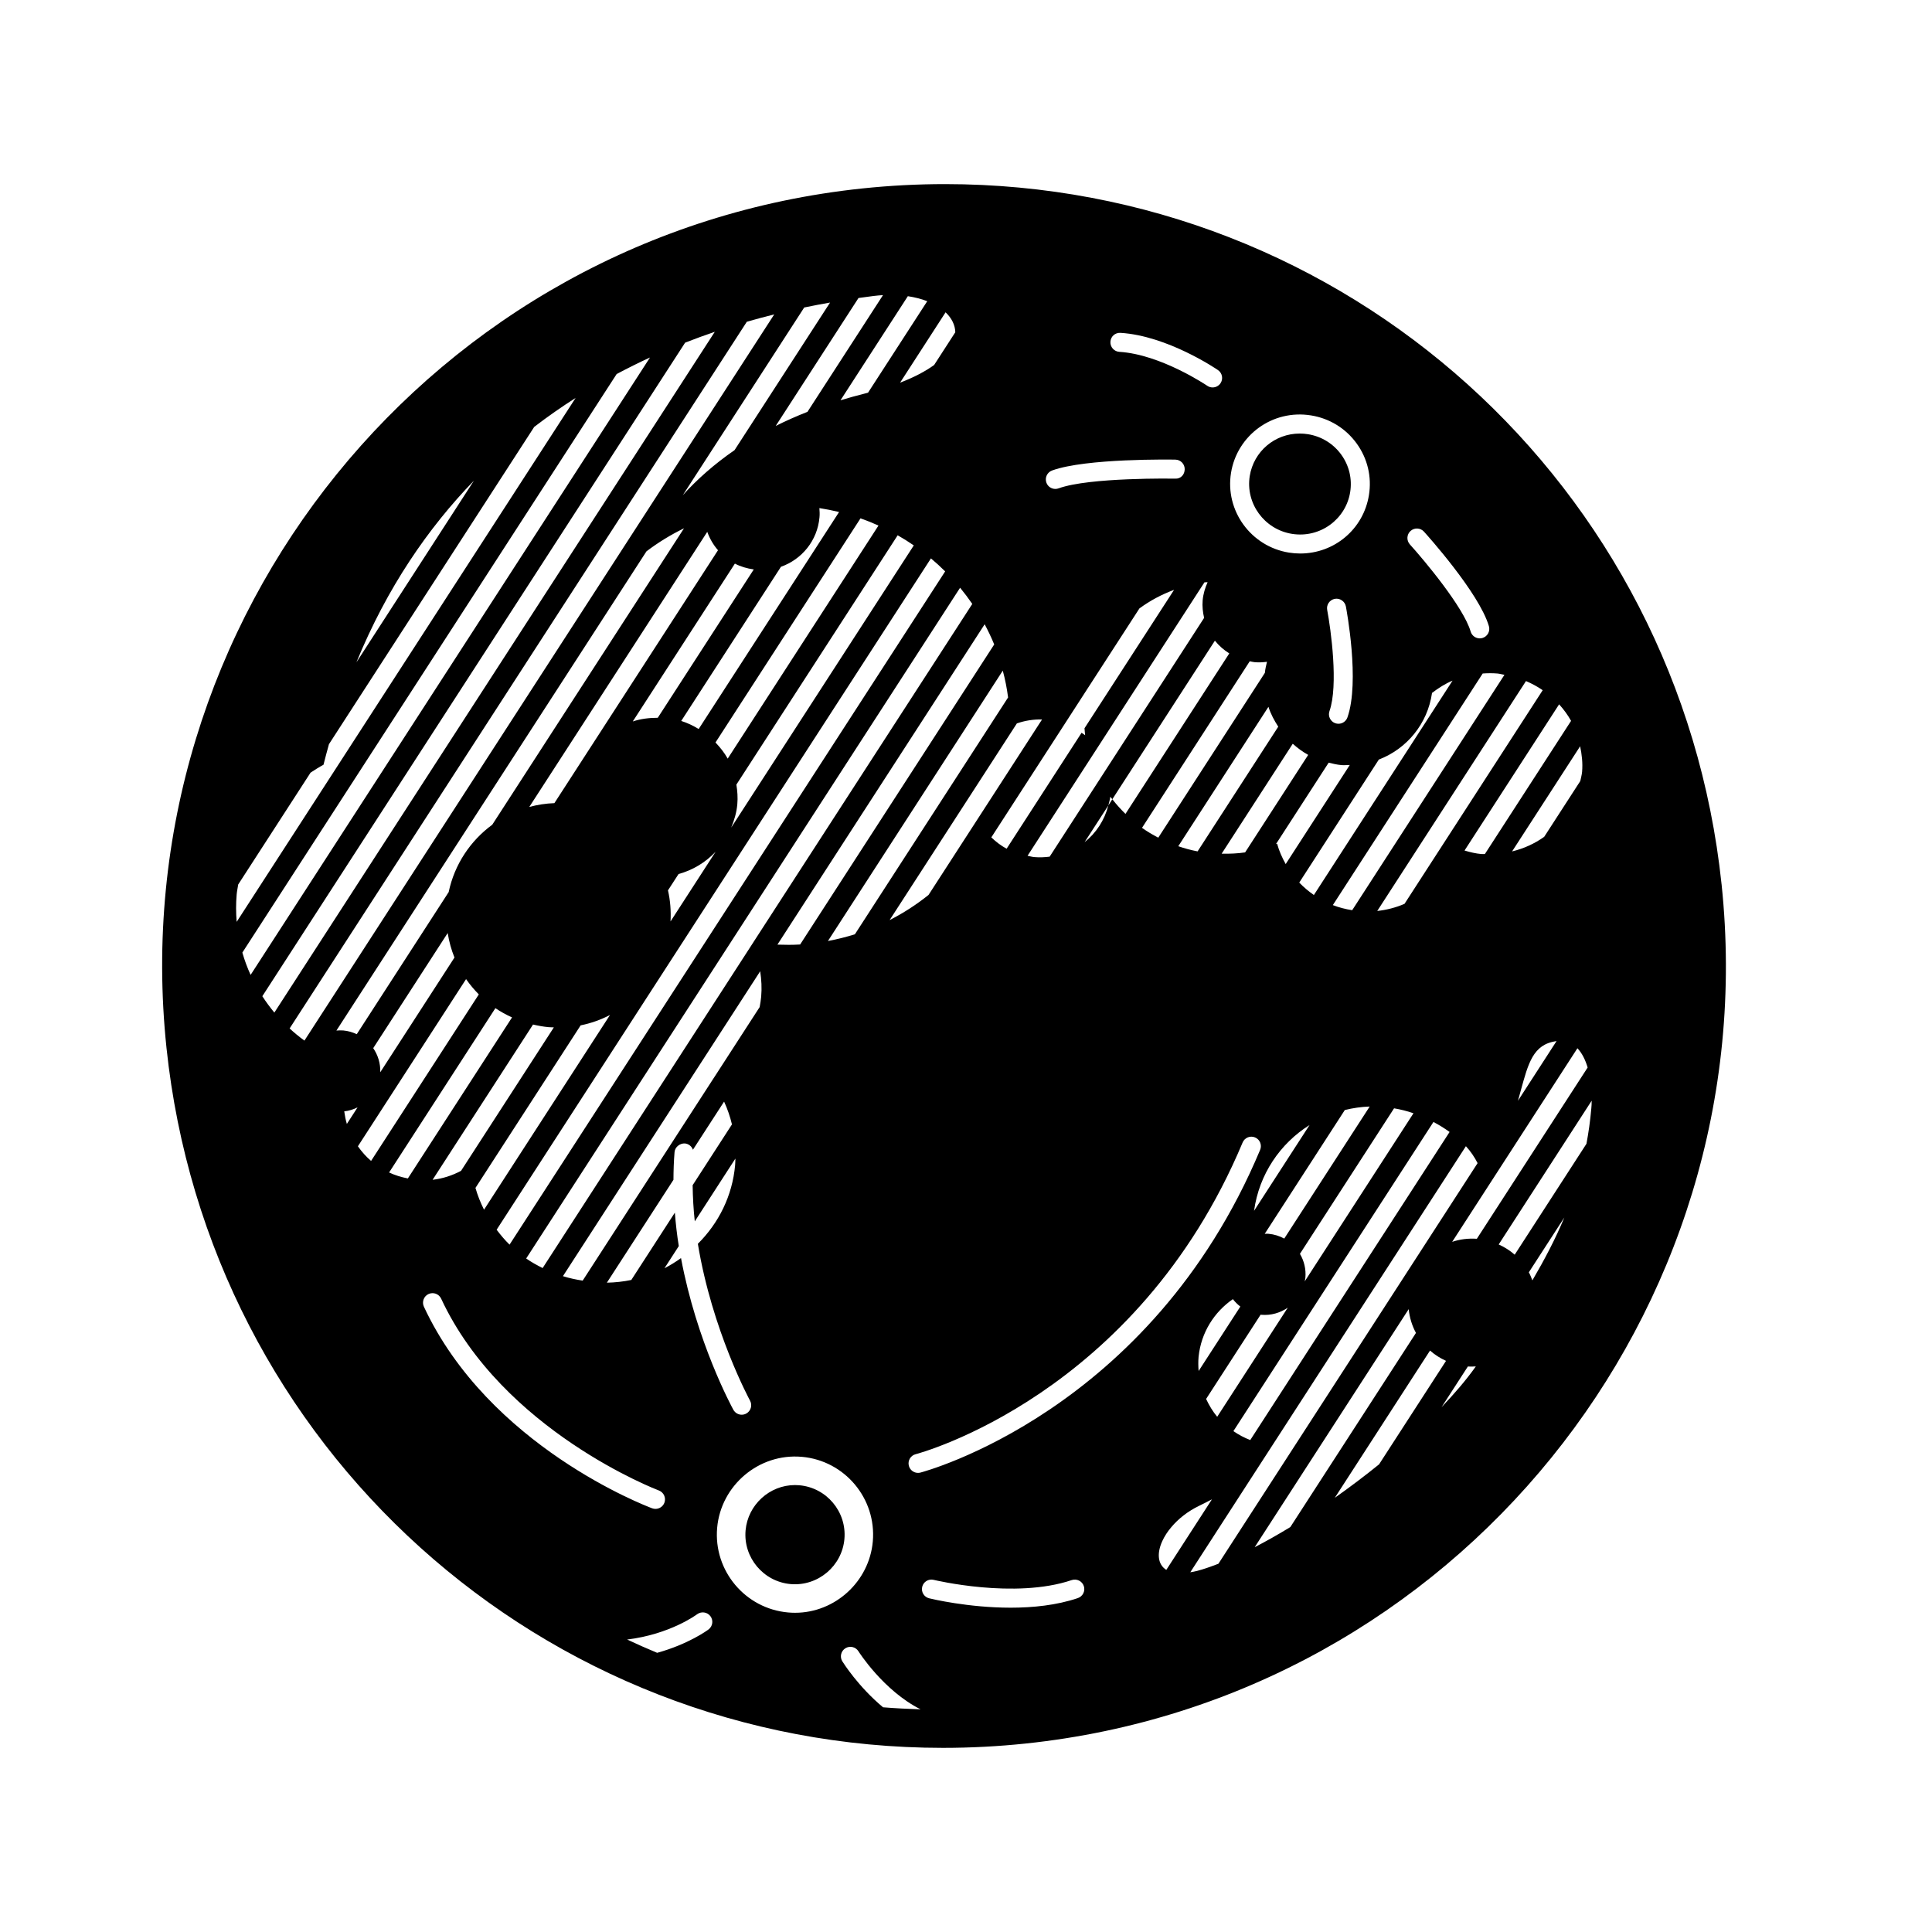 <?xml version="1.0" encoding="UTF-8"?>
<!-- Uploaded to: SVG Repo, www.svgrepo.com, Generator: SVG Repo Mixer Tools -->
<svg fill="#000000" width="800px" height="800px" version="1.1" viewBox="144 144 512 512" xmlns="http://www.w3.org/2000/svg">
 <g>
  <path d="m353.54 563.8c7.285 0.613 13.613-4.836 14.238-11.945 0.637-7.227-4.727-13.613-11.945-14.246-0.395-0.035-0.781-0.051-1.164-0.051-6.746 0-12.488 5.269-13.082 11.996-0.641 7.219 4.731 13.613 11.953 14.246z"/>
  <path d="m490.64 259.07c-0.734-0.121-1.473-0.176-2.191-0.176-6.613 0-12.191 4.727-13.25 11.23-1.168 7.273 3.84 14.168 11.176 15.352 7.438 1.195 14.27-3.836 15.434-11.055 0.562-3.512-0.266-7.031-2.352-9.926-2.113-2.922-5.246-4.844-8.816-5.426z"/>
  <path d="m600.23 378.32c-11.137-105.77-99.613-185.53-205.81-185.53-7.266 0-14.645 0.387-21.922 1.152-113.62 11.957-196.33 114.11-184.38 227.73 11.125 105.77 99.609 185.53 205.81 185.53 7.269 0 14.645-0.387 21.926-1.152 113.61-11.953 196.33-114.11 184.38-227.73zm-54.82 98.188c-1.258-1.109-2.68-2.012-4.242-2.715l24.641-38.098c0 0.754-0.031 1.484-0.102 2.117-0.277 3.211-0.719 6.289-1.281 9.301zm13.148-9.859c-2.348 5.691-5.262 11.191-8.465 16.668-0.277-0.734-0.559-1.457-0.934-2.141zm-35.586 35.262c1.258 1.117 2.68 2.019 4.238 2.731l-17.746 27.426c-3.809 3.09-7.766 6.062-11.73 8.867zm-37.023 46.777c-3.238 1.98-6.402 3.758-9.445 5.336l40.812-63.086c0.227 2.246 0.891 4.383 1.926 6.301zm-19.055 9.719c-1.996 0.766-3.906 1.445-5.637 1.898-0.66 0.168-1.238 0.266-1.82 0.363l17.25-26.676 4.516-6.977 51.277-79.262c1.258 1.375 2.281 2.883 3.098 4.488zm-144.05-93.047-11.543 17.844c-2.098 0.434-4.262 0.672-6.473 0.719l17.645-27.266c0.012-2.43 0.086-4.871 0.289-7.332 0.109-1.391 1.48-2.371 2.715-2.301 1.02 0.086 1.832 0.766 2.156 1.668l8.258-12.758c0.887 1.93 1.582 3.953 2.086 6.039l-10.422 16.117c0.047 3.234 0.223 6.438 0.57 9.582l10.762-16.641c-0.02 0.57-0.02 1.133-0.07 1.723-0.727 8.203-4.402 15.418-9.875 20.863 3.773 22.988 13.695 41.316 13.824 41.562 0.672 1.215 0.223 2.75-0.996 3.422-0.383 0.211-0.797 0.312-1.211 0.312-0.887 0-1.75-0.473-2.207-1.305-0.539-0.984-9.734-18.027-13.875-40.203-1.395 0.988-2.84 1.91-4.383 2.691l3.797-5.875c-0.477-2.883-0.805-5.856-1.047-8.863zm-55.332-61.887c1.004 1.449 2.141 2.801 3.379 4.051l-28.551 44.133c-1.34-1.145-2.488-2.449-3.492-3.879zm-24.605 18.297 19.734-30.504c0.359 2.254 0.961 4.422 1.797 6.492l-19.668 30.406c0.082-2.359-0.613-4.562-1.863-6.394zm19.996-41.359-24.359 37.66c-1.098-0.508-2.277-0.871-3.551-0.984-0.625-0.055-1.234-0.023-1.84 0.023l82.168-127c3.098-2.348 6.422-4.387 9.949-6.106l-50.82 78.559c-5.769 4.227-9.996 10.484-11.547 17.848zm-24.148 57.059-2.836 4.387c-0.316-1.082-0.539-2.203-0.691-3.336 1.254-0.133 2.43-0.516 3.527-1.051zm86.809-202.66c2.656-1.039 5.285-2 7.863-2.875l-116.72 180.41c-1.152-1.387-2.211-2.832-3.188-4.336zm-115.15 167.55c-0.875-1.91-1.602-3.883-2.188-5.914l99.191-153.32c2.953-1.566 5.906-3.043 8.836-4.383zm131.5-173.09c2.488-0.715 4.902-1.367 7.262-1.949l-124.5 192.45c-1.375-0.992-2.676-2.074-3.926-3.219zm19.23 49.379c1.777 0.277 3.5 0.621 5.219 1.039l-37.207 57.504c-1.445-0.871-2.969-1.621-4.625-2.133l26.43-40.859c5.512-1.945 9.672-6.922 10.211-13.121 0.082-0.824 0.035-1.629-0.027-2.43zm-21.996 73.281 42.742-66.074c1.477 0.836 2.891 1.727 4.273 2.68l-48.383 74.781c0.805-1.945 1.426-3.988 1.617-6.203 0.156-1.777 0.023-3.5-0.25-5.184zm-2.301-6.887c-0.875-1.57-1.996-2.973-3.234-4.277l38.43-59.402c1.621 0.57 3.211 1.211 4.762 1.91zm-3.207 24.684-11.945 18.465c0.156-2.832-0.07-5.598-0.676-8.238l2.805-4.328c3.797-1.031 7.164-3.094 9.816-5.898zm-15.324-35.508c-2.297 0-4.535 0.277-6.625 0.973l27.059-41.828c1.523 0.797 3.219 1.293 5.004 1.543zm20.348-70.93c-5.371 3.707-9.922 7.742-13.719 11.945l32.18-49.746c2.394-0.504 4.664-0.926 6.848-1.305zm-7.234 21.656c0.648 1.793 1.605 3.449 2.848 4.871l-43.359 67.023c-2.289 0.082-4.516 0.434-6.656 1.012zm-46.172 130.57c1.355 0.312 2.731 0.57 4.152 0.695 0.457 0.039 0.91 0.031 1.367 0.051l-24.598 38.023c-2.312 1.23-4.84 2.066-7.535 2.371zm12.617 0.215c2.742-0.551 5.352-1.484 7.777-2.746l-33.379 51.598c-0.926-1.848-1.691-3.758-2.273-5.769zm92.832-123.75c1.309 1.094 2.559 2.242 3.769 3.445l-115.44 178.42c-1.25-1.219-2.371-2.559-3.426-3.953zm7.727 7.777c1.145 1.387 2.211 2.812 3.231 4.293l-58.023 89.668-0.297 0.465-55.543 85.867c-1.508-0.766-2.992-1.57-4.359-2.539zm6.512 9.68c0.918 1.742 1.785 3.523 2.527 5.352l-51.43 79.512c-1.988 0.121-3.996 0.105-6.019 0.035zm-59.488 91.957c0.332 2.203 0.465 4.457 0.258 6.769-0.082 0.926-0.238 1.828-0.402 2.727l-11.789 18.223-0.816 1.25-34.293 53.016c-1.797-0.277-3.551-0.648-5.234-1.18zm11.031 128.68c11.371 0.996 19.816 11.059 18.812 22.434-0.934 10.602-9.977 18.895-20.602 18.895-0.605 0-1.211-0.023-1.824-0.082-11.375-0.996-19.824-11.059-18.824-22.434 0.988-11.199 11.008-19.816 22.438-18.812zm14.066-138.48c-2.324 0.73-4.715 1.328-7.144 1.785l46.336-71.652c0.629 2.324 1.094 4.695 1.406 7.106zm42.926-55.883c2.098-0.73 4.336-1.098 6.672-1.043l-30.082 46.5c-3.188 2.559-6.641 4.797-10.312 6.664zm139.74 30.062c-2.527 1.793-5.391 3.113-8.504 3.863l18.035-27.867c0.453 2.191 0.719 4.449 0.516 6.793-0.082 0.832-0.309 1.605-0.473 2.414zm3.281 54.121-10.23 15.824c2.188-7.609 3.078-13.43 8.012-15.27 0.793-0.297 1.516-0.453 2.219-0.555zm-18.996-49.562c-0.297-0.016-0.578 0.035-0.875 0.004-1.57-0.137-3.059-0.5-4.516-0.938l25.066-38.746c1.211 1.344 2.293 2.805 3.168 4.383zm-21.297 13.195c-2.254 0.977-4.695 1.613-7.227 1.891l39.418-60.93c1.566 0.664 3.047 1.473 4.43 2.422zm-38.129 108.87c0.066 0.004 0.121 0.031 0.188 0.035 2.59 0.223 5.012-0.523 7.004-1.883l-18.703 28.914c-1.188-1.426-2.144-3.031-2.941-4.727zm-16.434 14.934c-0.102-1.23-0.125-2.481-0.012-3.758 0.664-6.453 4.144-11.871 9.09-15.289 0.57 0.734 1.223 1.395 1.977 1.969zm24.945-166.23c1.254 1.125 2.602 2.133 4.09 2.953l-16.715 25.84c-2.023 0.301-4.102 0.383-6.219 0.344zm-25.219 28.523c-1.773-0.332-3.473-0.797-5.117-1.367l23.891-36.945c0.605 1.891 1.535 3.621 2.602 5.266zm34.734-23.508c1.109 0.273 2.211 0.539 3.387 0.641 0.75 0.066 1.477-0.02 2.211-0.031l-16.984 26.262c-0.953-1.703-1.754-3.492-2.273-5.391-0.102 0.039-0.207 0.066-0.309 0.105zm-0.387-40.465c-0.262-1.367 0.637-2.684 2-2.949 1.328-0.262 2.684 0.637 2.949 2 0.152 0.812 3.75 19.945 0.414 29.418-0.363 1.039-1.34 1.684-2.379 1.684-0.277 0-0.559-0.047-0.836-0.141-1.316-0.465-2-1.898-1.543-3.215 2.402-6.797 0.375-21.648-0.605-26.797zm-4.672 136.49-14.711 22.742c1.34-9.715 6.938-17.859 14.711-22.742zm-2.551 34.137 24.945-38.562c1.672 0.289 3.394 0.699 5.144 1.309l-28.828 44.566c0.059-0.316 0.152-0.621 0.18-0.945 0.211-2.316-0.348-4.508-1.441-6.367zm-4.156-4.043c-1.258-0.684-2.676-1.137-4.195-1.27-0.332-0.031-0.656 0.012-0.984 0.016l21.227-32.812c2.137-0.527 4.328-0.848 6.594-0.926zm39.535-30.898c1.496 0.777 2.91 1.664 4.281 2.644l-52.824 81.645c-1.602-0.609-3.09-1.406-4.469-2.363zm-21.531-56.125c-1.785-0.281-3.5-0.715-5.129-1.352l39.715-61.379c1.27-0.086 2.578-0.109 3.894 0.004 0.641 0.055 1.238 0.246 1.867 0.352zm-10.152-4.027c-1.406-0.973-2.707-2.07-3.879-3.293l21.09-32.598c7.371-2.828 12.914-9.422 14.098-17.66 1.676-1.285 3.465-2.43 5.438-3.258zm14.586-105.96c-1.441 8.957-9.109 15.461-18.219 15.461-0.988 0-1.988-0.082-2.992-0.242-10.07-1.633-16.953-11.113-15.336-21.129 1.605-9.934 10.957-16.887 21.211-15.227 4.906 0.789 9.199 3.441 12.098 7.453 2.875 3.988 4.027 8.84 3.238 13.684zm-31.582 44.016c0.418 0.07 0.816 0.203 1.25 0.238 1.133 0.102 2.231 0.051 3.316-0.098-0.227 0.961-0.465 1.918-0.559 2.934l-28.25 43.676c-1.496-0.785-2.953-1.637-4.309-2.606zm-32.934 40.449c-1.25-1.215-2.418-2.508-3.481-3.883l-1.062 1.648c-1.012 3.91-3.231 7.305-6.289 9.723l6.289-9.723c0.195-0.762 0.422-1.512 0.523-2.309 0.168 0.227 0.363 0.434 0.539 0.66l27.18-42.02c1.062 1.34 2.359 2.457 3.812 3.375zm20.84-51.945-40.934 63.281c-1.352 0.172-2.707 0.23-4.102 0.109-0.609-0.055-1.16-0.238-1.754-0.344l46.879-72.465c0.277-0.035 0.562-0.012 0.84-0.035-0.672 1.492-1.16 3.094-1.316 4.816-0.137 1.605 0.047 3.152 0.387 4.637zm4.336-62.168c-0.492 0.715-1.281 1.098-2.086 1.098-0.488 0-0.984-0.141-1.414-0.438-0.121-0.082-12.289-8.312-23.305-8.996-1.387-0.086-2.445-1.281-2.359-2.672 0.09-1.379 1.199-2.43 2.672-2.359 12.418 0.777 25.297 9.496 25.836 9.871 1.141 0.781 1.438 2.348 0.656 3.496zm-11.953 20.23c1.391 0.023 2.5 1.176 2.473 2.562-0.023 1.391-1.012 2.57-2.562 2.473-0.238-0.004-22.762-0.383-30.852 2.578-0.289 0.105-0.578 0.152-0.867 0.152-1.027 0-1.996-0.629-2.367-1.652-0.48-1.305 0.191-2.75 1.5-3.234 8.977-3.269 31.719-2.894 32.676-2.879zm-29.312 70.02 5.773-8.934 14.012-21.652c2.785-2.047 5.875-3.703 9.18-4.922l-23.734 36.676c0.059 0.621 0.09 1.246 0.168 1.855-0.297-0.238-0.629-0.43-0.945-0.656l-19.863 30.727c-1.508-0.816-2.84-1.848-4.055-3.008zm-39.504 193.55c0.578-0.145 58.508-15.48 86.637-82.598 0.535-1.285 2-1.891 3.293-1.352 1.285 0.535 1.891 2.012 1.352 3.293-29.137 69.527-89.445 85.379-90.051 85.535-0.207 0.051-0.414 0.074-0.613 0.074-1.129 0-2.156-0.762-2.438-1.906-0.34-1.34 0.477-2.711 1.82-3.047zm65.355 23.016c0.559-1.23 1.367-2.488 2.402-3.699 1.82-2.168 4.309-4.172 7.379-5.648 1.188-0.57 2.281-1.145 3.367-1.703l-12.09 18.695c-2.309-1.449-2.535-4.426-1.059-7.644zm110.01-130.6c1.23 1.301 2.106 3.098 2.707 5.109l-29.363 45.387c-2.277-0.156-4.488 0.125-6.535 0.812zm-25.172-108.72c-0.238 0.07-0.48 0.102-0.711 0.102-1.094 0-2.098-0.715-2.414-1.812-1.883-6.445-12.27-18.852-16.105-23.09-0.938-1.031-0.855-2.625 0.172-3.559 1.027-0.934 2.625-0.855 3.559 0.172 0.594 0.656 14.617 16.184 17.211 25.059 0.391 1.34-0.375 2.738-1.711 3.129zm-139.7-81.023-5.606 8.676c-2.254 1.633-5.215 3.223-9.023 4.684l12.055-18.645c1.605 1.527 2.531 3.34 2.574 5.285zm-23.125 16.016c-0.266 0.066-0.523 0.141-0.797 0.211-2.242 0.559-4.41 1.164-6.504 1.805l17.852-27.59c1.879 0.289 3.602 0.734 5.141 1.328zm3.965-25.855-20.016 30.93c-2.961 1.164-5.769 2.414-8.414 3.738l21.938-33.902c1.406-0.203 2.754-0.387 3.996-0.539 0.844-0.109 1.68-0.168 2.496-0.227zm-171.28 158.8c0.082-0.891 0.277-1.738 0.402-2.609l19.18-29.648c1.125-0.73 2.242-1.461 3.426-2.09 0.453-1.863 0.961-3.637 1.445-5.445l54.395-84.082c3.621-2.777 7.281-5.332 10.973-7.68l-89.82 138.84c-0.203-2.383-0.215-4.816 0-7.289zm31.727-61.48c8.148-19.855 19-35.598 31.137-48.141zm8.664 135.19 28.172-43.551c1.379 0.945 2.863 1.758 4.41 2.453l-27.609 42.676c-1.742-0.34-3.414-0.848-4.973-1.578zm10.449 32.211c1.258-0.578 2.754-0.047 3.344 1.219 16.324 35.023 57.277 50.684 57.688 50.836 1.305 0.488 1.965 1.941 1.48 3.246-0.379 1.012-1.344 1.637-2.363 1.637-0.297 0-0.59-0.051-0.883-0.156-1.762-0.66-43.281-16.5-60.492-53.43-0.582-1.266-0.035-2.769 1.227-3.352zm71.16 84.875c1.113-0.832 2.68-0.625 3.527 0.473 0.848 1.102 0.641 2.68-0.465 3.527-0.297 0.227-5.289 3.898-13.629 6.207-2.684-1.117-5.34-2.293-7.961-3.523 11.402-1.379 18.445-6.621 18.527-6.684zm38.504 12.461c-0.734-1.18-0.367-2.734 0.812-3.465 1.188-0.734 2.734-0.363 3.465 0.812 0.086 0.137 6.609 10.414 16.453 15.375-3.332-0.105-6.641-0.277-9.934-0.539-6.562-5.469-10.508-11.727-10.797-12.184zm23.012-16.703c-1.352-0.328-2.176-1.691-1.844-3.043 0.328-1.344 1.676-2.172 3.043-1.844 0.215 0.055 21.523 5.164 36.586 0.059 1.324-0.434 2.75 0.262 3.195 1.578 0.449 1.32-0.262 2.746-1.578 3.195-5.644 1.91-11.934 2.543-17.809 2.543-11.266-0.004-20.98-2.336-21.594-2.488zm142.76-61.426c0.715 0.051 1.41 0.012 2.109-0.023-0.066 0.09-0.121 0.176-0.188 0.266-2.438 3.414-5.492 6.969-8.898 10.539z"/>
 </g>
</svg>